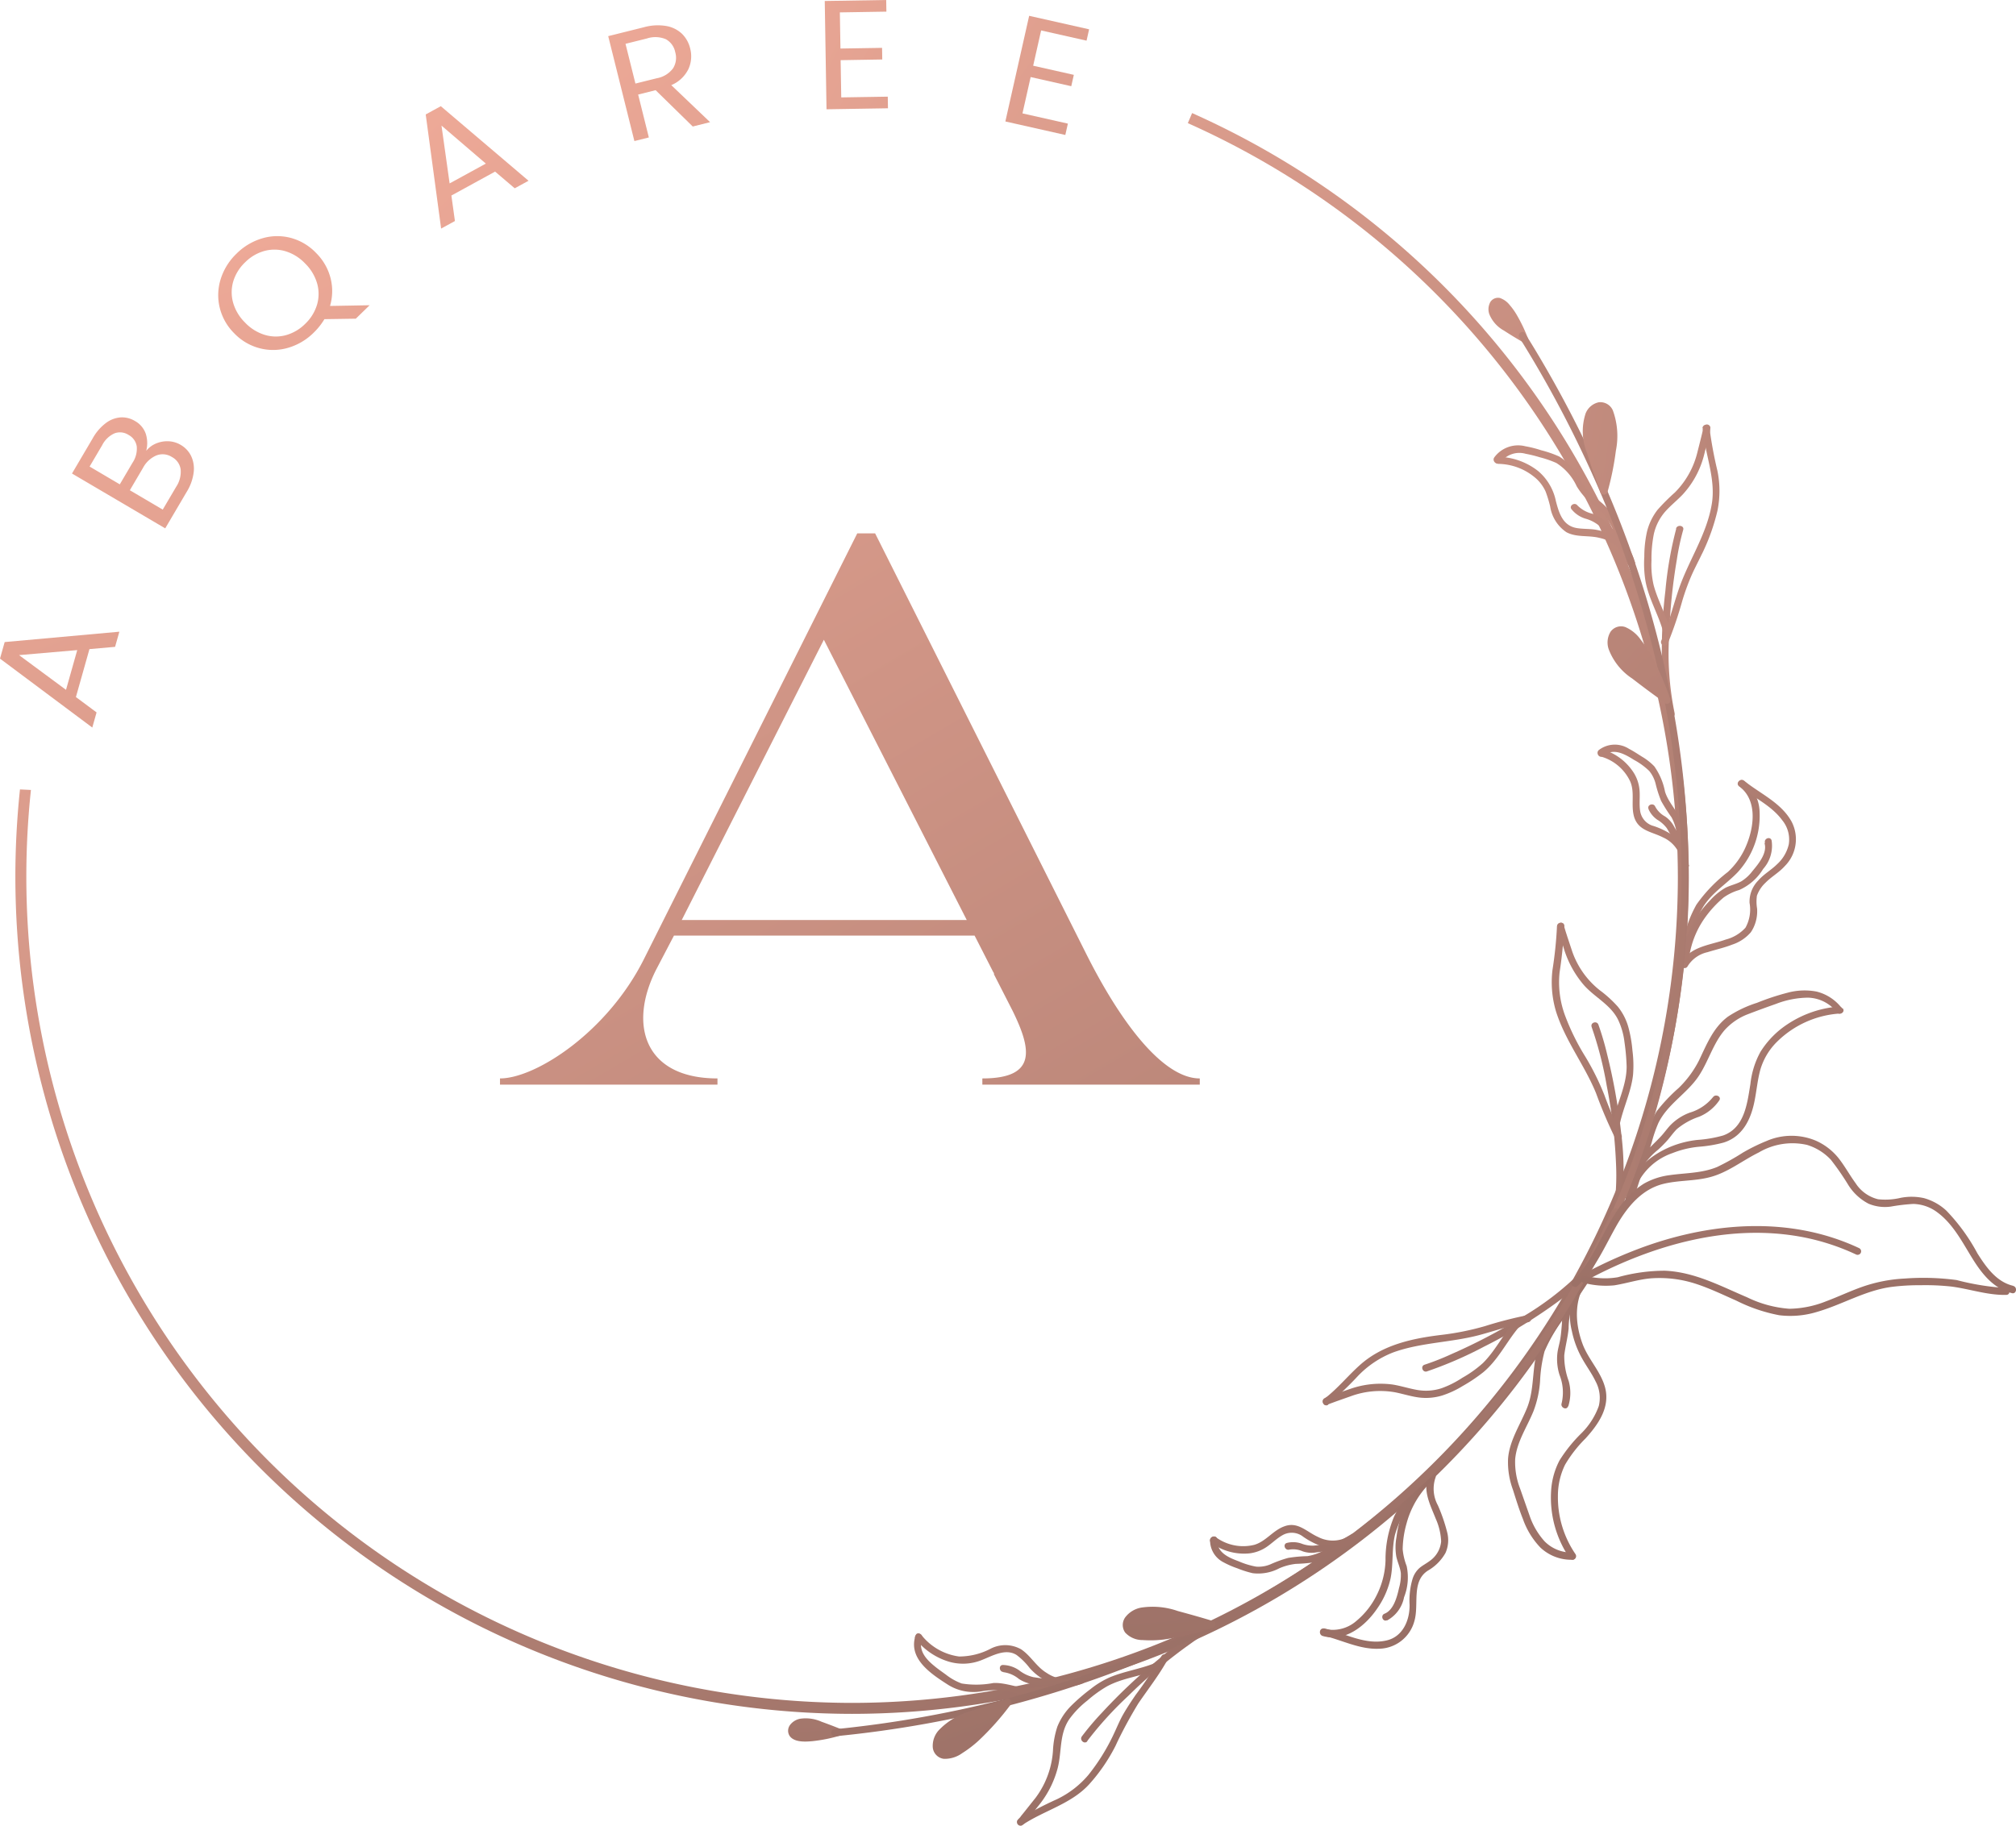 <svg xmlns="http://www.w3.org/2000/svg" xmlns:xlink="http://www.w3.org/1999/xlink" width="228.096" height="206.623" viewBox="0 0 228.096 206.623">
  <defs>
    <linearGradient id="linear-gradient" x1="-0.506" y1="-0.953" x2="1.265" y2="2.372" gradientUnits="objectBoundingBox">
      <stop offset="0" stop-color="#f9b19e"/>
      <stop offset="1" stop-color="#906960"/>
    </linearGradient>
    <linearGradient id="linear-gradient-2" x1="0.127" y1="-0.1" x2="0.867" y2="1.045" xlink:href="#linear-gradient"/>
    <linearGradient id="linear-gradient-3" x1="-1.75" y1="-4.003" x2="8.633" y2="15.118" xlink:href="#linear-gradient"/>
    <linearGradient id="linear-gradient-4" x1="-1.212" y1="-2.337" x2="8.956" y2="14.175" xlink:href="#linear-gradient"/>
    <linearGradient id="linear-gradient-5" x1="-0.726" y1="-1.778" x2="7.458" y2="14.318" xlink:href="#linear-gradient"/>
    <linearGradient id="linear-gradient-6" x1="-1.346" y1="-1.582" x2="10.708" y2="13.393" xlink:href="#linear-gradient"/>
    <linearGradient id="linear-gradient-7" x1="-1.445" y1="-1.987" x2="10.721" y2="13.843" xlink:href="#linear-gradient"/>
    <linearGradient id="linear-gradient-8" x1="-3.366" y1="-2.807" x2="16.241" y2="13.965" xlink:href="#linear-gradient"/>
    <linearGradient id="linear-gradient-9" x1="-3.248" y1="-3.396" x2="11.552" y2="11.989" xlink:href="#linear-gradient"/>
    <linearGradient id="linear-gradient-10" x1="-20.711" y1="-93.041" x2="5.312" y2="21.93" xlink:href="#linear-gradient"/>
    <linearGradient id="linear-gradient-11" x1="-17.943" y1="-63.671" x2="4.683" y2="15.187" xlink:href="#linear-gradient"/>
    <linearGradient id="linear-gradient-12" x1="-4.136" y1="-7.072" x2="1.57" y2="2.247" xlink:href="#linear-gradient"/>
    <linearGradient id="linear-gradient-13" x1="-4.124" y1="-6.459" x2="1.564" y2="2.151" xlink:href="#linear-gradient"/>
    <linearGradient id="linear-gradient-14" x1="-10.963" y1="-18.228" x2="3.203" y2="4.914" xlink:href="#linear-gradient"/>
    <linearGradient id="linear-gradient-15" x1="-19.348" y1="-5.121" x2="3.001" y2="1.196" xlink:href="#linear-gradient"/>
    <linearGradient id="linear-gradient-16" x1="-12.206" y1="-5.109" x2="2.368" y2="1.215" xlink:href="#linear-gradient"/>
    <linearGradient id="linear-gradient-17" x1="-57.361" y1="-13.275" x2="9.839" y2="2.69" xlink:href="#linear-gradient"/>
    <linearGradient id="linear-gradient-18" x1="-16.752" y1="-21.743" x2="20.534" y2="26.481" xlink:href="#linear-gradient"/>
    <linearGradient id="linear-gradient-19" x1="-13.918" y1="-18.261" x2="17.248" y2="22.415" xlink:href="#linear-gradient"/>
    <linearGradient id="linear-gradient-20" x1="-8.822" y1="-9.915" x2="4.898" y2="5.43" xlink:href="#linear-gradient"/>
    <linearGradient id="linear-gradient-21" x1="-8.687" y1="-9.594" x2="5.031" y2="5.22" xlink:href="#linear-gradient"/>
    <linearGradient id="linear-gradient-22" x1="-21.584" y1="-24.995" x2="10.335" y2="11.801" xlink:href="#linear-gradient"/>
    <linearGradient id="linear-gradient-23" x1="-4.327" y1="-8.668" x2="4.499" y2="8.064" xlink:href="#linear-gradient"/>
    <linearGradient id="linear-gradient-24" x1="-4.302" y1="-7.792" x2="4.52" y2="7.409" xlink:href="#linear-gradient"/>
    <linearGradient id="linear-gradient-25" x1="-11.566" y1="-21.786" x2="9.903" y2="17.85" xlink:href="#linear-gradient"/>
    <linearGradient id="linear-gradient-26" x1="-10.993" y1="-6.696" x2="4.852" y2="3.295" xlink:href="#linear-gradient"/>
    <linearGradient id="linear-gradient-27" x1="-7.436" y1="-6.548" x2="3.351" y2="3.195" xlink:href="#linear-gradient"/>
    <linearGradient id="linear-gradient-28" x1="-9.518" y1="-10.281" x2="4.124" y2="4.403" xlink:href="#linear-gradient"/>
    <linearGradient id="linear-gradient-29" x1="-29.782" y1="-7.047" x2="8.744" y2="2.567" xlink:href="#linear-gradient"/>
    <linearGradient id="linear-gradient-30" x1="-11.681" y1="-6.2" x2="4.536" y2="2.785" xlink:href="#linear-gradient"/>
    <linearGradient id="linear-gradient-31" x1="-12.69" y1="-5.8" x2="4.985" y2="2.615" xlink:href="#linear-gradient"/>
    <linearGradient id="linear-gradient-32" x1="-34.865" y1="-5.392" x2="22.688" y2="4.159" xlink:href="#linear-gradient"/>
    <linearGradient id="linear-gradient-33" x1="-10.29" y1="-4.651" x2="8.404" y2="4.161" xlink:href="#linear-gradient"/>
    <linearGradient id="linear-gradient-34" x1="-12.021" y1="-4.373" x2="9.169" y2="3.93" xlink:href="#linear-gradient"/>
    <linearGradient id="linear-gradient-35" x1="-4.565" y1="-0.771" x2="2.733" y2="1.172" xlink:href="#linear-gradient"/>
    <linearGradient id="linear-gradient-36" x1="-13.342" y1="-15.763" x2="8.828" y2="10.321" xlink:href="#linear-gradient"/>
    <linearGradient id="linear-gradient-37" x1="-11.791" y1="-14.247" x2="7.891" y2="9.404" xlink:href="#linear-gradient"/>
    <linearGradient id="linear-gradient-38" x1="-23.798" y1="-10.91" x2="22.042" y2="10.459" xlink:href="#linear-gradient"/>
    <linearGradient id="linear-gradient-39" x1="-18.498" y1="-10.087" x2="17.338" y2="9.739" xlink:href="#linear-gradient"/>
    <linearGradient id="linear-gradient-40" x1="-6.768" y1="-54.709" x2="1.672" y2="9.394" xlink:href="#linear-gradient"/>
    <linearGradient id="linear-gradient-41" x1="-6.771" y1="-39.464" x2="1.661" y2="6.549" xlink:href="#linear-gradient"/>
    <linearGradient id="linear-gradient-42" x1="-17.426" y1="-143.112" x2="3.145" y2="21.513" xlink:href="#linear-gradient"/>
    <linearGradient id="linear-gradient-43" x1="-5.587" y1="-28.616" x2="1.711" y2="6.254" xlink:href="#linear-gradient"/>
    <linearGradient id="linear-gradient-44" x1="-5.572" y1="-24.384" x2="1.685" y2="5.388" xlink:href="#linear-gradient"/>
    <linearGradient id="linear-gradient-45" x1="-14.875" y1="-65.511" x2="3.226" y2="12.179" xlink:href="#linear-gradient"/>
    <linearGradient id="linear-gradient-46" x1="-9.388" y1="-9.626" x2="1.711" y2="1.736" xlink:href="#linear-gradient"/>
    <linearGradient id="linear-gradient-47" x1="-8.204" y1="-8.806" x2="1.513" y2="1.599" xlink:href="#linear-gradient"/>
    <linearGradient id="linear-gradient-48" x1="-21.822" y1="-10.867" x2="3.091" y2="1.82" xlink:href="#linear-gradient"/>
    <linearGradient id="linear-gradient-49" x1="-5.742" y1="-14.585" x2="1.729" y2="3.47" xlink:href="#linear-gradient"/>
    <linearGradient id="linear-gradient-50" x1="-4.721" y1="-17.617" x2="1.568" y2="4.207" xlink:href="#linear-gradient"/>
    <linearGradient id="linear-gradient-51" x1="-4.439" y1="-16.358" x2="1.509" y2="3.94" xlink:href="#linear-gradient"/>
    <linearGradient id="linear-gradient-52" x1="-6.88" y1="-12.196" x2="1.498" y2="2.215" xlink:href="#linear-gradient"/>
    <linearGradient id="linear-gradient-53" x1="-7.3" y1="-9.545" x2="1.48" y2="1.761" xlink:href="#linear-gradient"/>
    <linearGradient id="linear-gradient-54" x1="-6.782" y1="-9" x2="1.418" y2="1.697" xlink:href="#linear-gradient"/>
    <linearGradient id="linear-gradient-55" x1="-0.792" y1="-2.351" x2="0.781" y2="1.12" xlink:href="#linear-gradient"/>
    <linearGradient id="linear-gradient-56" x1="-12.05" y1="-57.616" x2="2.463" y2="9.708" xlink:href="#linear-gradient"/>
    <linearGradient id="linear-gradient-57" x1="-11.052" y1="-46.631" x2="2.307" y2="7.956" xlink:href="#linear-gradient"/>
    <linearGradient id="linear-gradient-58" x1="-14.183" y1="-28.977" x2="3.048" y2="5.547" xlink:href="#linear-gradient"/>
    <linearGradient id="linear-gradient-59" x1="-12.907" y1="-25.426" x2="2.825" y2="4.938" xlink:href="#linear-gradient"/>
    <linearGradient id="linear-gradient-60" x1="-3.389" y1="-29.38" x2="1.086" y2="5.237" xlink:href="#linear-gradient"/>
    <linearGradient id="linear-gradient-61" x1="-1.996" y1="-9.466" x2="0.791" y2="2.171" xlink:href="#linear-gradient"/>
    <linearGradient id="linear-gradient-62" x1="-2.089" y1="-36.015" x2="0.802" y2="4.561" xlink:href="#linear-gradient"/>
  </defs>
  <g id="Group_1153" data-name="Group 1153" transform="translate(713.696 -1748.344)">
    <path id="Path_3675" data-name="Path 3675" d="M-552.042,1877.7h2.021l23.815,47.451c4.13,8.261,8.875,14.236,12.917,14.236v.7h-24.6v-.7c6.24,0,5.536-3.338,3.428-7.644l-2.109-4.13a.324.324,0,0,0-.088-.265l-2.109-4.129H-572.78l-2.022,3.867c-3.163,6.24-1.318,12.3,6.943,12.3v.7h-24.605v-.7c4.043,0,12.215-5.272,16.344-13.62Zm12.39,43.761-16.168-31.722-16.081,31.722Z" transform="translate(-64.661 -68.993)" fill="url(#linear-gradient)"/>
    <path id="Path_3676" data-name="Path 3676" d="M-576.831,1775.768l-.483,1.14a93.565,93.565,0,0,1,55.443,85.356,93.535,93.535,0,0,1-93.43,93.43,93.535,93.535,0,0,1-93.429-93.43,93.156,93.156,0,0,1,.521-9.89l-1.24-.062a94.313,94.313,0,0,0-.521,9.952,94.776,94.776,0,0,0,94.67,94.671,94.776,94.776,0,0,0,94.671-94.671A94.809,94.809,0,0,0-576.831,1775.768Z" transform="translate(-1.987 -14.627)" fill="url(#linear-gradient-2)"/>
    <g id="Group_1149" data-name="Group 1149" transform="translate(-713.696 1748.344)">
      <path id="Path_3677" data-name="Path 3677" d="M-703.576,1903.521l-1.531,5.424,2.337,1.739-.484,1.713-10.442-7.8.529-1.874,12.976-1.173-.484,1.714Zm-1.381.111-6.584.568,5.314,3.929Z" transform="translate(713.696 -1830.058)" fill="url(#linear-gradient-3)"/>
      <path id="Path_3678" data-name="Path 3678" d="M-686.722,1852.523a3.24,3.24,0,0,1,1.409-.248,2.93,2.93,0,0,1,1.369.408,2.943,2.943,0,0,1,1.192,1.282,3.362,3.362,0,0,1,.276,1.851,5.44,5.44,0,0,1-.772,2.16l-2.445,4.155-10.548-6.206,2.351-3.995a5.5,5.5,0,0,1,1.493-1.725,3.134,3.134,0,0,1,1.666-.632,2.8,2.8,0,0,1,1.6.4,2.637,2.637,0,0,1,1.236,1.448,3.5,3.5,0,0,1,.053,1.936A2.811,2.811,0,0,1-686.722,1852.523Zm-4.109,4.627,1.439-2.445a2.846,2.846,0,0,0,.477-1.849,1.775,1.775,0,0,0-.928-1.3,1.771,1.771,0,0,0-1.585-.179,2.906,2.906,0,0,0-1.4,1.347l-1.42,2.413Zm6.885-1.693a1.886,1.886,0,0,0-.99-1.4,1.939,1.939,0,0,0-1.76-.176,3.1,3.1,0,0,0-1.514,1.412l-1.485,2.525,3.722,2.191,1.515-2.573A3.087,3.087,0,0,0-683.946,1855.458Z" transform="translate(704.386 -1802.335)" fill="url(#linear-gradient-4)"/>
      <path id="Path_3679" data-name="Path 3679" d="M-645.219,1814.949l-3.55.053a7.629,7.629,0,0,1-1.209,1.523,6.8,6.8,0,0,1-2.907,1.721,6.019,6.019,0,0,1-3.236.042,6.115,6.115,0,0,1-2.868-1.7,6.115,6.115,0,0,1-1.633-2.908,6.032,6.032,0,0,1,.122-3.234,6.808,6.808,0,0,1,1.791-2.863,6.859,6.859,0,0,1,2.92-1.733,5.964,5.964,0,0,1,3.223-.042,6.166,6.166,0,0,1,2.867,1.717,6.176,6.176,0,0,1,1.623,2.832,5.916,5.916,0,0,1-.061,3.15l4.481-.08Zm-10.3,1.831a4.308,4.308,0,0,0,2.411.028,4.978,4.978,0,0,0,2.162-1.276,4.973,4.973,0,0,0,1.328-2.129,4.3,4.3,0,0,0,.031-2.411,5.142,5.142,0,0,0-1.346-2.269,5.131,5.131,0,0,0-2.241-1.407,4.349,4.349,0,0,0-2.4-.028,4.948,4.948,0,0,0-2.169,1.282,4.959,4.959,0,0,0-1.335,2.136,4.359,4.359,0,0,0-.031,2.4,5.124,5.124,0,0,0,1.352,2.275A5.142,5.142,0,0,0-655.519,1816.78Z" transform="translate(685.476 -1778.882)" fill="url(#linear-gradient-5)"/>
      <path id="Path_3680" data-name="Path 3680" d="M-602.629,1781.5l-4.945,2.708.4,2.886-1.562.854-1.744-12.917,1.708-.935,9.926,8.44-1.562.854Zm-1.047-.906-5.017-4.3.918,6.543Z" transform="translate(658.646 -1762.079)" fill="url(#linear-gradient-6)"/>
      <path id="Path_3681" data-name="Path 3681" d="M-556.657,1765.931l-4.2-4.111-1.979.494,1.211,4.855-1.636.409-2.962-11.875,4.047-1.01a5.815,5.815,0,0,1,2.517-.138,3.428,3.428,0,0,1,1.777.877,3.434,3.434,0,0,1,.932,1.668,3.473,3.473,0,0,1-.207,2.349,3.8,3.8,0,0,1-1.93,1.8l4.389,4.19Zm-6.487-4.861,2.411-.6a2.926,2.926,0,0,0,1.842-1.12,2.234,2.234,0,0,0,.251-1.828,2.132,2.132,0,0,0-1.065-1.472,3.059,3.059,0,0,0-2.151-.079l-2.41.6Z" transform="translate(635.038 -1751.613)" fill="url(#linear-gradient-7)"/>
      <path id="Path_3682" data-name="Path 3682" d="M-512.011,1749.746l.067,4.091,4.709-.077.021,1.316-4.71.078.069,4.213,5.265-.084.021,1.316-6.952.113-.2-12.256,6.952-.112.022,1.317Z" transform="translate(607.035 -1748.344)" fill="url(#linear-gradient-8)"/>
      <path id="Path_3683" data-name="Path 3683" d="M-465.885,1753.835l-.9,3.992,4.6,1.035-.29,1.284-4.595-1.035-.926,4.112,5.138,1.156-.289,1.285-6.784-1.527,2.692-11.957,6.783,1.527-.289,1.284Z" transform="translate(583.681 -1750.39)" fill="url(#linear-gradient-9)"/>
    </g>
    <path id="Path_3684" data-name="Path 3684" d="M-516.376,2167.09c-.628-.3-2.063-.8-2.725-1.017a2.726,2.726,0,0,0-2.043.057.9.9,0,0,0-.49.452.918.918,0,0,0-.071.582,1.065,1.065,0,0,0,.447.411,1.053,1.053,0,0,0,.416.1,11.4,11.4,0,0,0,4.506-.595l-.04.007Zm0,0Z" transform="translate(-102.391 -222.712)" fill="url(#linear-gradient-10)"/>
    <g id="Group_1151" data-name="Group 1151" transform="translate(-624.527 1782.048)">
      <path id="Path_3685" data-name="Path 3685" d="M-516.673,2166.3q-1.061-.428-2.138-.815a4.384,4.384,0,0,0-2.418-.345,1.867,1.867,0,0,0-1.136.678,1.123,1.123,0,0,0-.132.211,1.086,1.086,0,0,0,.059,1.05c.523.758,1.8.672,2.586.6a17.069,17.069,0,0,0,3.181-.646c.5-.143.229-.9-.266-.758a19.713,19.713,0,0,1-2.3.526,5.067,5.067,0,0,1-2.246-.005c-.263-.082-.419-.255-.237-.5a1.155,1.155,0,0,1,.825-.4,3.882,3.882,0,0,1,1.859.36c.677.237,1.35.5,2.02.769a.4.4,0,0,0,.348-.723Z" transform="translate(522.605 -2004.33)" fill="url(#linear-gradient-11)"/>
      <g id="Group_1150" data-name="Group 1150" transform="translate(4.876)">
        <path id="Path_3686" data-name="Path 3686" d="M-318.861,2014.373a6.947,6.947,0,0,1,4.588-5.324,10.9,10.9,0,0,1,3.011-.719,15.275,15.275,0,0,0,2.734-.46c2.174-.659,3.122-2.61,3.537-4.711.237-1.174.336-2.379.652-3.532a7.376,7.376,0,0,1,.435-1.139,7.282,7.282,0,0,1,1.44-2.019,11.137,11.137,0,0,1,7.1-3.212.4.4,0,0,0,.29-.22.4.4,0,0,0-.187-.533.4.4,0,0,0-.164-.041,12.194,12.194,0,0,0-6.531,2.5,10.233,10.233,0,0,0-2.377,2.649c-.074.138-.148.281-.217.423a9.741,9.741,0,0,0-.91,3.21c-.361,2.207-.659,4.95-3.091,5.814a14.24,14.24,0,0,1-2.9.5,11.044,11.044,0,0,0-3.035.768c-2.59,1.081-4.7,3.068-5.115,5.942a.416.416,0,0,0,.815.151l-.069-.042Z" transform="translate(409.459 -1912.254)" fill="url(#linear-gradient-12)"/>
        <path id="Path_3687" data-name="Path 3687" d="M-295.062,1990.57a5.174,5.174,0,0,0-1.872-1.527,5.235,5.235,0,0,0-1-.359,7.33,7.33,0,0,0-3.28.135,27.728,27.728,0,0,0-3.457,1.143,13.157,13.157,0,0,0-3.284,1.565c-1.671,1.24-2.408,3.159-3.279,4.969a11.7,11.7,0,0,1-2.3,3.11,18.8,18.8,0,0,0-2.488,2.641,16.539,16.539,0,0,0-1.771,4.566c-.578,1.81-1.17,3.611-1.709,5.4-.157.494.593.615.812.16.475-1.5.964-3,1.446-4.5l.673-2.12a15.282,15.282,0,0,1,.742-2.172c1.042-2.166,3.275-3.372,4.576-5.341,1.1-1.656,1.634-3.708,2.947-5.216a6.814,6.814,0,0,1,2.548-1.751q1.635-.627,3.237-1.188a10.293,10.293,0,0,1,3.637-.709,4.291,4.291,0,0,1,1.737.423,4.277,4.277,0,0,1,1.531,1.239c.314.4.98-.044.659-.447l-.108-.017Z" transform="translate(409.41 -1910.171)" fill="url(#linear-gradient-13)"/>
        <path id="Path_3688" data-name="Path 3688" d="M-308.768,2014.217a5.282,5.282,0,0,1-2.626,1.764,5.931,5.931,0,0,0-2.258,1.481c-.338.37-.622.775-.96,1.147s-.772.79-1.184,1.206a8,8,0,0,0-2.058,2.634.4.4,0,0,0,.721.347,8.126,8.126,0,0,1,2.147-2.619,14.565,14.565,0,0,0,1.153-1.175c.32-.388.614-.8.974-1.158a7.8,7.8,0,0,1,2.52-1.4,5.115,5.115,0,0,0,2.278-1.852c.279-.434-.445-.774-.721-.347l.013-.029Z" transform="translate(408.544 -1923.767)" fill="url(#linear-gradient-14)"/>
        <path id="Path_3689" data-name="Path 3689" d="M-333.608,2056.4a7.462,7.462,0,0,0-1.156,1.734,7.472,7.472,0,0,0-.509,5.085,10.649,10.649,0,0,0,1.167,3.113c.475.859,1.081,1.665,1.51,2.564a3.917,3.917,0,0,1,.368,2.8,8.346,8.346,0,0,1-.331.792,8.3,8.3,0,0,1-1.712,2.365,16.754,16.754,0,0,0-2.4,3c-.043.083-.086.165-.126.25a8.5,8.5,0,0,0-.83,3.268,12.128,12.128,0,0,0,2.1,7.542.421.421,0,0,0,.158.134.4.4,0,0,0,.536-.188.4.4,0,0,0-.031-.4,11.377,11.377,0,0,1-1.989-6.589,8.008,8.008,0,0,1,.791-3.492l.021-.042a14.592,14.592,0,0,1,2.321-2.978c1.44-1.59,2.8-3.52,2.2-5.772-.482-1.786-1.881-3.162-2.53-4.877-.989-2.635-1.006-5.646,1.006-7.794.359-.378-.25-.9-.627-.541l.057.026Z" transform="translate(419.075 -1946.277)" fill="url(#linear-gradient-15)"/>
        <path id="Path_3690" data-name="Path 3690" d="M-340.8,2088.32a4.258,4.258,0,0,1-1.934-.421,4.268,4.268,0,0,1-1.174-.834,8.312,8.312,0,0,1-1.668-2.81q-.561-1.6-1.122-3.2a8.192,8.192,0,0,1-.545-3.3c.168-1.934,1.348-3.65,2.063-5.411a11.864,11.864,0,0,0,.753-3.412,15.706,15.706,0,0,1,.508-3.379,18.153,18.153,0,0,1,2.529-4.184c.963-1.447,1.911-2.9,2.877-4.336.284-.424-.315-.951-.627-.542-.935,1.389-1.855,2.785-2.776,4.18l-1.4,2.088a11.113,11.113,0,0,0-1.087,1.776c-1.053,2.337-.537,5.009-1.482,7.38-.752,1.894-2.017,3.729-2.164,5.807a8.96,8.96,0,0,0,.543,3.468c.353,1.113.7,2.246,1.142,3.349a8.943,8.943,0,0,0,1.993,3.241,5.164,5.164,0,0,0,1.266.862,5.1,5.1,0,0,0,2.332.5c.516,0,.454-.793-.058-.8l.035-.02Z" transform="translate(424.63 -1946.322)" fill="url(#linear-gradient-16)"/>
        <path id="Path_3691" data-name="Path 3691" d="M-334.892,2074.843a5.032,5.032,0,0,0,.046-2.865,8.2,8.2,0,0,1-.5-2.906c.12-1.025.4-2.013.494-3.041a8.216,8.216,0,0,1,.737-3.375.4.4,0,0,0-.721-.347.282.282,0,0,1-.014.028,7.74,7.74,0,0,0-.761,3.153c-.048.544-.087,1.1-.172,1.649s-.239,1.031-.321,1.552a5.911,5.911,0,0,0,.226,2.612,5.332,5.332,0,0,1,.234,3.2c-.161.481.561.828.721.347l.032-.01Z" transform="translate(418.286 -1949.391)" fill="url(#linear-gradient-17)"/>
        <path id="Path_3692" data-name="Path 3692" d="M-348.315,1825.715c-.607-.346-1.9-1.135-2.476-1.539a2.7,2.7,0,0,1-1.21-1.638.926.926,0,0,1,.062-.629.921.921,0,0,1,.451-.439,1.049,1.049,0,0,1,.583.1,1.041,1.041,0,0,1,.35.273,11.534,11.534,0,0,1,2.286,3.925l-.047-.05Zm0,0Z" transform="translate(426.749 -1821.048)" fill="url(#linear-gradient-18)"/>
        <path id="Path_3693" data-name="Path 3693" d="M-348.553,1824.88c-.549-.316-1.091-.649-1.629-.988a5.32,5.32,0,0,1-1.481-1.148,1.6,1.6,0,0,1-.369-.915c0-.211.089-.535.369-.453l.013.006a1.9,1.9,0,0,1,.748.644,7.405,7.405,0,0,1,.666.961,17.362,17.362,0,0,1,1.15,2.428c.19.473.949.207.752-.27a17.814,17.814,0,0,0-1.243-2.606,7.294,7.294,0,0,0-.815-1.147,2.4,2.4,0,0,0-.858-.695c-.077-.037-.155-.07-.235-.1a1.026,1.026,0,0,0-1.145.534l0,.011a1.669,1.669,0,0,0-.072,1.275,3.68,3.68,0,0,0,1.653,1.862c.676.44,1.446.908,2.183,1.334.44.266.78-.459.346-.721l-.029-.015Z" transform="translate(427.16 -1820.573)" fill="url(#linear-gradient-19)"/>
        <path id="Path_3694" data-name="Path 3694" d="M-315.885,1943.168a4.132,4.132,0,0,0-1.906-3.423,8.793,8.793,0,0,0-.986-.553,8.741,8.741,0,0,0-1.047-.425,2.155,2.155,0,0,1-.4-.144,2.087,2.087,0,0,1-1.162-1.613c-.107-.735-.008-1.478-.055-2.211a4.4,4.4,0,0,0-.625-2.007,6.251,6.251,0,0,0-2.593-2.328,6.212,6.212,0,0,0-.967-.369c-.489-.147-.627.64-.152.815a5.269,5.269,0,0,1,.8.306,5.247,5.247,0,0,1,2.482,2.514c.542,1.273.04,2.686.443,4.025.5,1.564,2.016,1.645,3.275,2.3l.084.038a3.62,3.62,0,0,1,2.048,3.155c-.006.512.79.443.8-.071l-.033-.006Z" transform="translate(412.905 -1878.979)" fill="url(#linear-gradient-20)"/>
        <path id="Path_3695" data-name="Path 3695" d="M-325.7,1930.22c1.131-.947,2.4-.229,3.472.445a7.773,7.773,0,0,1,1.737,1.263,3.691,3.691,0,0,1,.724,1.467,13.4,13.4,0,0,0,.616,1.915,18.43,18.43,0,0,0,1.176,1.853,5.421,5.421,0,0,1,.635,2.375c.13,1.022.278,2.044.408,3.065.065.511.88.423.8-.06l-.351-2.593a10.361,10.361,0,0,0-.4-2.353c-.459-1.207-1.439-2.086-1.826-3.33a7.374,7.374,0,0,0-1.214-2.868,6.557,6.557,0,0,0-1.413-1.107c-.478-.3-.947-.615-1.453-.876a3.077,3.077,0,0,0-.321-.18,2.963,2.963,0,0,0-3.085.318c-.389.328.055.995.451.67l.046,0Z" transform="translate(413.049 -1878.375)" fill="url(#linear-gradient-21)"/>
        <path id="Path_3696" data-name="Path 3696" d="M-314.018,1943.964a2.837,2.837,0,0,0,1.006,1.212,3.7,3.7,0,0,1,1.063.947c.257.426.475.859.771,1.259a3.754,3.754,0,0,1,.733,1.321.4.4,0,0,0,.225.328.4.4,0,0,0,.2.039.4.4,0,0,0,.327-.227.4.4,0,0,0,.039-.2,4.005,4.005,0,0,0-.673-1.444,15.494,15.494,0,0,1-.844-1.347,3.108,3.108,0,0,0-.969-1.052,2.74,2.74,0,0,1-1.115-1.114c-.2-.478-.955-.212-.758.265l-.007.015Z" transform="translate(406.489 -1886.101)" fill="url(#linear-gradient-22)"/>
        <path id="Path_3697" data-name="Path 3697" d="M-335.427,1871a4.656,4.656,0,0,0-2.474-2.967l-.049-.023-.106-.052a6.781,6.781,0,0,0-1.887-.587c-.675-.094-1.358-.058-2.032-.169-1.59-.259-2.016-1.681-2.373-3.043a6.031,6.031,0,0,0-2.009-3.411,7.594,7.594,0,0,0-1.4-.871,7.5,7.5,0,0,0-3.157-.742c-.52-.011-.45.787.069.8a6.631,6.631,0,0,1,2.752.654,6.651,6.651,0,0,1,1.3.828,4.455,4.455,0,0,1,1.274,1.635,13.512,13.512,0,0,1,.523,1.717,4.3,4.3,0,0,0,1.837,2.9c1.159.619,2.51.32,3.772.652a4.286,4.286,0,0,1,.982.333,4.3,4.3,0,0,1,2.246,2.614c.133.5.884.23.756-.259l-.033-.006Z" transform="translate(426.343 -1841.141)" fill="url(#linear-gradient-23)"/>
        <path id="Path_3698" data-name="Path 3698" d="M-350.761,1858.319a2.61,2.61,0,0,1,2.842-1,14.362,14.362,0,0,1,1.589.392,11.718,11.718,0,0,1,1.889.651,6.156,6.156,0,0,1,2.291,2.62,7.688,7.688,0,0,0,1.433,1.748,21.431,21.431,0,0,1,1.651,1.424,8.834,8.834,0,0,1,1.382,2.666c.412.99.831,1.963,1.247,2.945.2.469.955.21.755-.259l-1.275-2.887a13.379,13.379,0,0,0-1.2-2.55,9.537,9.537,0,0,0-1.766-1.685,7.849,7.849,0,0,1-1.664-1.893,6.9,6.9,0,0,0-2.531-2.862,12.346,12.346,0,0,0-2.048-.71,12.655,12.655,0,0,0-1.782-.45,3.342,3.342,0,0,0-3.522,1.264c-.284.423.315.952.628.542l.079.039Z" transform="translate(426.489 -1839.667)" fill="url(#linear-gradient-24)"/>
        <path id="Path_3699" data-name="Path 3699" d="M-332.741,1871.172a3.2,3.2,0,0,0,1.109.881,3.4,3.4,0,0,0,.428.171,4.273,4.273,0,0,1,.75.275,4.251,4.251,0,0,1,.885.573c.443.426.865.843,1.336,1.229a4.529,4.529,0,0,1,1.226,1.31c.24.462.888,0,.666-.443a4.476,4.476,0,0,0-1.155-1.293,17.42,17.42,0,0,1-1.389-1.247,3.554,3.554,0,0,0-1.057-.777,3.868,3.868,0,0,0-.408-.167,3.491,3.491,0,0,1-.758-.262,3.557,3.557,0,0,1-.976-.694c-.314-.4-.98.042-.659.446Z" transform="translate(416.507 -1847.239)" fill="url(#linear-gradient-25)"/>
        <path id="Path_3700" data-name="Path 3700" d="M-305.218,1957.848a12.006,12.006,0,0,1,1.187-5.064c.165-.342.348-.679.544-1,1.007-1.559,2.583-2.506,3.847-3.824a9.509,9.509,0,0,0,1.558-2.3,9.49,9.49,0,0,0,.927-4.544,4.621,4.621,0,0,0-1.793-3.528c-.416-.3-.945.3-.535.631,2.092,1.523,1.716,4.538.852,6.628-.07.172-.145.345-.226.513a8.536,8.536,0,0,1-1.893,2.562,16.993,16.993,0,0,0-3.556,3.7c-.133.24-.263.489-.384.736a13.222,13.222,0,0,0-1.3,5.558c-.017.516.78.447.8-.058l-.025,0Z" transform="translate(402.196 -1882.94)" fill="url(#linear-gradient-26)"/>
        <path id="Path_3701" data-name="Path 3701" d="M-299.486,1938.239c1.583,1.268,3.591,2.155,4.819,3.829a3.443,3.443,0,0,1,.746,2.73,4.316,4.316,0,0,1-.318.911,4.349,4.349,0,0,1-1,1.34c-.677.669-1.508,1.122-2.144,1.854a3.442,3.442,0,0,0-.642.912,3.4,3.4,0,0,0-.334,1.613,4.227,4.227,0,0,1-.349,2.589c-.036.076-.076.151-.117.224a4.536,4.536,0,0,1-2.224,1.336c-1.784.643-4.07.778-5.03,2.66a.4.4,0,0,0,.188.536.4.4,0,0,0,.534-.187,3.534,3.534,0,0,1,2.253-1.581c.922-.293,1.861-.49,2.762-.847a4.692,4.692,0,0,0,2.123-1.4,4.24,4.24,0,0,0,.3-.518,4.292,4.292,0,0,0,.412-2.171,4.74,4.74,0,0,1-.018-1.457c.042-.117.091-.233.145-.346a3.708,3.708,0,0,1,.807-1.1c.677-.7,1.547-1.165,2.2-1.9a4.286,4.286,0,0,0,.833-1.175,4.31,4.31,0,0,0-.054-3.841c-1.174-2.156-3.542-3.161-5.379-4.641a.414.414,0,0,0-.534.631l.028,0Z" transform="translate(402.264 -1882.95)" fill="url(#linear-gradient-27)"/>
        <path id="Path_3702" data-name="Path 3702" d="M-296.593,1952.189c.35,1.119-.716,2.374-1.37,3.161a4.617,4.617,0,0,1-1.271,1.164c-.564.305-1.2.434-1.775.718a7.153,7.153,0,0,0-1.748,1.434,12.675,12.675,0,0,0-1.545,1.921,11.05,11.05,0,0,0-.674,1.2,10.84,10.84,0,0,0-1,3.486c-.06.512.73.662.815.152a10.218,10.218,0,0,1,.947-3.306,10.336,10.336,0,0,1,1.016-1.676,12.381,12.381,0,0,1,1.987-2.115,5.846,5.846,0,0,1,1.755-.843,6.011,6.011,0,0,0,2.71-2.382,3.929,3.929,0,0,0,.957-3.226c-.143-.5-.894-.227-.751.269l-.05.047Z" transform="translate(402.189 -1890.464)" fill="url(#linear-gradient-28)"/>
        <path id="Path_3703" data-name="Path 3703" d="M-327.816,1996.776a41.574,41.574,0,0,1,1.729,6.731,57.639,57.639,0,0,1,1.058,9.155,25.716,25.716,0,0,1-.256,4.714.416.416,0,0,0,.229.449.413.413,0,0,0,.553-.192.428.428,0,0,0,.034-.1,34.1,34.1,0,0,0-.012-8.888,66.578,66.578,0,0,0-1.571-8.747,31.938,31.938,0,0,0-.986-3.348c-.186-.48-.941-.222-.758.266l-.02-.035Z" transform="translate(413.839 -1914.295)" fill="url(#linear-gradient-29)"/>
        <path id="Path_3704" data-name="Path 3704" d="M-329.078,1994.941c.4-1.892,1.3-3.675,1.508-5.607a13.229,13.229,0,0,0-.071-2.752,14.735,14.735,0,0,0-.447-2.579,6.442,6.442,0,0,0-1.188-2.348,13.355,13.355,0,0,0-2.062-1.881,9.614,9.614,0,0,1-3.1-4.343l-.555-1.67c-.09-.292-.191-.581-.274-.87l-.1-.324-.015-.079c.017-.516-.788-.45-.794.063a3.559,3.559,0,0,0,.288,1.028c.173.544.374,1.069.533,1.624a11.5,11.5,0,0,0,2.186,3.949c1.228,1.417,3.063,2.238,3.913,3.979a8.131,8.131,0,0,1,.719,2.548,23.191,23.191,0,0,1,.24,2.728c0,2.213-1.142,4.22-1.557,6.356-.107.5.683.648.815.153l-.038.025Z" transform="translate(418.294 -1901.41)" fill="url(#linear-gradient-30)"/>
        <path id="Path_3705" data-name="Path 3705" d="M-336.858,1972.591a45.362,45.362,0,0,1-.507,4.9,11.572,11.572,0,0,0,.4,4.7c1.057,3.342,3.221,6.044,4.526,9.24a52.333,52.333,0,0,0,2.215,5.195c.243.455.888,0,.659-.447a45.943,45.943,0,0,1-1.929-4.534,29.359,29.359,0,0,0-2.147-4.329,26.252,26.252,0,0,1-2.3-4.661,10.823,10.823,0,0,1-.62-4.88c.265-1.736.441-3.5.533-5.258,0-.515-.8-.446-.793.063l-.036.016Z" transform="translate(418.972 -1901.423)" fill="url(#linear-gradient-31)"/>
        <path id="Path_3706" data-name="Path 3706" d="M-309.129,1876.2a42.471,42.471,0,0,0-1.23,7.054,56.85,56.85,0,0,0-.348,9.292,26.231,26.231,0,0,0,.635,4.793c.122.5.874.233.759-.266a33.172,33.172,0,0,1-.623-8.714,64.1,64.1,0,0,1,.879-8.681,27.864,27.864,0,0,1,.716-3.341c.14-.494-.647-.631-.815-.153l.028.016Z" transform="translate(404.739 -1850.077)" fill="url(#linear-gradient-32)"/>
        <path id="Path_3707" data-name="Path 3707" d="M-312.191,1874.269c-.49-1.64-1.336-3.148-1.784-4.8a10.094,10.094,0,0,1-.249-2.786,14.4,14.4,0,0,1,.256-2.968,5.764,5.764,0,0,1,.442-1.29,5.8,5.8,0,0,1,.914-1.363c.606-.668,1.309-1.226,1.923-1.872a10.34,10.34,0,0,0,1.706-2.516,10.377,10.377,0,0,0,.724-2.017c.149-.6.3-1.205.446-1.812a4.019,4.019,0,0,0,.253-1.246.4.4,0,0,0-.794.063c-.016-.15-.08.166-.064.262-.054.26-.118.52-.188.8-.135.556-.277,1.11-.418,1.664a9.713,9.713,0,0,1-.692,1.947,9.626,9.626,0,0,1-1.87,2.637,22.763,22.763,0,0,0-1.953,1.955,6.676,6.676,0,0,0-.732,1.182,6.594,6.594,0,0,0-.466,1.307,12.99,12.99,0,0,0-.3,2.815,12.182,12.182,0,0,0,.139,2.794c.365,1.953,1.39,3.626,1.937,5.5.144.5.9.23.759-.266l.01.015Z" transform="translate(407.033 -1836.932)" fill="url(#linear-gradient-33)"/>
        <path id="Path_3708" data-name="Path 3708" d="M-306.228,1851.733c.2,2.876,1.5,5.677,1.021,8.583-.583,3.558-2.7,6.5-3.81,9.874-.624,1.868-1.1,3.79-1.9,5.6a.4.4,0,0,0,.721.347,45.3,45.3,0,0,0,1.668-4.908,26.007,26.007,0,0,1,.957-2.65c.353-.825.774-1.609,1.162-2.417.056-.116.118-.236.175-.354a23.124,23.124,0,0,0,1.671-4.734,11.266,11.266,0,0,0-.01-4.5,46.627,46.627,0,0,1-.9-4.872.392.392,0,0,0-.218-.291.4.4,0,0,0-.534.188.4.4,0,0,0-.04.163l.032-.029Z" transform="translate(404.841 -1837)" fill="url(#linear-gradient-34)"/>
        <path id="Path_3709" data-name="Path 3709" d="M-337.387,1935.394c.636-1.188,1.266-2.42,1.856-3.647a92.557,92.557,0,0,0,6.583-18.5,97.784,97.784,0,0,0,2.714-23.011,104.935,104.935,0,0,0-2.12-20.707,115.762,115.762,0,0,0-5.862-19.769,129.061,129.061,0,0,0-9.158-18.53c-.441-.745-.9-1.479-1.358-2.217-.279-.436-.9.028-.659.446a128.234,128.234,0,0,1,9.464,18.232,118.145,118.145,0,0,1,6.254,19.461,106.422,106.422,0,0,1,2.6,20.306,97.713,97.713,0,0,1-2.042,22.877,92.267,92.267,0,0,1-7.156,21.115c-.16.334-.345.693-.5,1.016-.42.873-.883,1.724-1.339,2.58a.4.4,0,0,0,.721.348l0,0Z" transform="translate(423.238 -1824.98)" fill="url(#linear-gradient-35)"/>
        <path id="Path_3710" data-name="Path 3710" d="M-316.793,1909c-1.046-.743-3.29-2.392-4.262-3.2a5.181,5.181,0,0,1-2.007-3.044,1.346,1.346,0,0,1,.085-.937,1.353,1.353,0,0,1,.87-.717,2.155,2.155,0,0,1,.854.212,2.172,2.172,0,0,1,.781.636c1.706,1.824,2.912,4.857,3.687,7.1l-.008-.057Zm0,0Z" transform="translate(411.325 -1863.527)" fill="url(#linear-gradient-36)"/>
        <path id="Path_3711" data-name="Path 3711" d="M-316.961,1908.244c-.919-.656-1.831-1.326-2.729-2.007a12.888,12.888,0,0,1-2.657-2.342,3.388,3.388,0,0,1-.756-1.787c-.031-.6.3-1.24.986-1.017a3.682,3.682,0,0,1,1.51,1.384,14.782,14.782,0,0,1,1.152,1.814,31.359,31.359,0,0,1,1.887,4.461.4.4,0,0,0,.2.23.4.4,0,0,0,.536-.189.4.4,0,0,0,.017-.307,32.89,32.89,0,0,0-1.956-4.576,13.605,13.605,0,0,0-1.385-2.139,4.125,4.125,0,0,0-1.6-1.369l-.135-.062a1.449,1.449,0,0,0-1.7.549c-.031.055-.062.111-.089.168a2.344,2.344,0,0,0-.1,1.8,6.859,6.859,0,0,0,2.664,3.307c1.191.92,2.394,1.817,3.62,2.684.416.3.944-.3.542-.627l-.012.021Z" transform="translate(411.752 -1863.069)" fill="url(#linear-gradient-37)"/>
        <path id="Path_3712" data-name="Path 3712" d="M-327.05,1856.294c-.437-1.2-1.354-3.814-1.706-5.04a5.2,5.2,0,0,1,.06-3.648c.315-.656,1.049-1.184,1.72-.825a2.2,2.2,0,0,1,.869,1.627c.385,2.467-.333,5.657-.946,7.965l0-.079Zm0,0Z" transform="translate(414.496 -1834.489)" fill="url(#linear-gradient-38)"/>
        <path id="Path_3713" data-name="Path 3713" d="M-327.156,1855.747q-.587-1.605-1.122-3.2a11.611,11.611,0,0,1-.889-3.69,2.7,2.7,0,0,1,.261-1.335,2.691,2.691,0,0,1,.375-.578c.575-.549,1.136-.163,1.364.487a9.2,9.2,0,0,1,.125,4.058,34.319,34.319,0,0,1-.919,4.4c-.125.5.658.644.812.159a32.475,32.475,0,0,0,.947-4.678,8.443,8.443,0,0,0-.337-4.541,1.545,1.545,0,0,0-.753-.793,1.547,1.547,0,0,0-.839-.144,2.065,2.065,0,0,0-1.435,1.125c-.021.044-.04.086-.057.129a6.5,6.5,0,0,0,.169,4.522c.441,1.464.975,2.939,1.505,4.385a.4.4,0,0,0,.759-.266l.035-.037Z" transform="translate(414.983 -1834.071)" fill="url(#linear-gradient-39)"/>
        <path id="Path_3714" data-name="Path 3714" d="M-404.3,2119.282a3.6,3.6,0,0,1-3.676.329l-.086-.043c-1.319-.582-2.308-1.8-3.863-1.2-1.271.464-2.08,1.718-3.384,2.085a5.216,5.216,0,0,1-3.509-.37,5.212,5.212,0,0,1-.807-.481c-.42-.291-.948.307-.534.631a6.273,6.273,0,0,0,.988.593,6.279,6.279,0,0,0,3.318.591,4.381,4.381,0,0,0,1.961-.734c.609-.417,1.135-.955,1.781-1.319a2.1,2.1,0,0,1,1.959-.074,2.135,2.135,0,0,1,.392.246,8.762,8.762,0,0,0,1.209.71c.258.124.525.234.793.332a4.141,4.141,0,0,0,3.9-.581c.4-.322-.043-.981-.447-.659v-.053Z" transform="translate(463.165 -1979.32)" fill="url(#linear-gradient-40)"/>
        <path id="Path_3715" data-name="Path 3715" d="M-420.294,2121.045a2.771,2.771,0,0,0,1.549,2.522c.134.073.272.143.409.209a9.8,9.8,0,0,0,1.112.452,11.522,11.522,0,0,0,1.748.557,5.089,5.089,0,0,0,3-.547,6.483,6.483,0,0,1,1.88-.506c.641-.019,1.294-.071,1.931-.153a7,7,0,0,0,2.136-.99l2.687-1.558c.444-.258-.021-.9-.454-.664l-2.676,1.555a5.609,5.609,0,0,1-2.307.935,15.823,15.823,0,0,0-2.185.2,13.7,13.7,0,0,0-1.944.7,3.447,3.447,0,0,1-1.674.287,8.864,8.864,0,0,1-1.967-.6c-1.184-.438-2.493-1-2.447-2.466.017-.515-.78-.446-.794.063l0,.007Z" transform="translate(463.16 -1980.446)" fill="url(#linear-gradient-41)"/>
        <path id="Path_3716" data-name="Path 3716" d="M-401.715,2123.151a2.669,2.669,0,0,1,1.517.188,3.068,3.068,0,0,0,1.435.141,13.338,13.338,0,0,1,1.537-.149,3.934,3.934,0,0,0,1.534-.31.4.4,0,0,0,.225-.2.4.4,0,0,0,.019-.3.39.39,0,0,0-.2-.228.386.386,0,0,0-.3-.015,3.736,3.736,0,0,1-1.5.263c-.518.025-1.007.118-1.515.158a3.481,3.481,0,0,1-1.393-.244,2.881,2.881,0,0,0-1.612-.064c-.5.132-.234.891.265.758l0,.007Z" transform="translate(453.532 -1981.477)" fill="url(#linear-gradient-42)"/>
        <path id="Path_3717" data-name="Path 3717" d="M-473.135,2149.457a4.1,4.1,0,0,1-3.278-.121,4.277,4.277,0,0,1-.544-.314c-1.164-.7-1.784-1.942-2.9-2.678-.065-.036-.133-.072-.2-.1a3.631,3.631,0,0,0-3.168.012,7.674,7.674,0,0,1-3.638.914,6.543,6.543,0,0,1-1.955-.587,6.533,6.533,0,0,1-2.273-1.813c-.321-.4-.991.048-.666.444a7.6,7.6,0,0,0,2.65,2.115,7.657,7.657,0,0,0,.885.359,5.658,5.658,0,0,0,3.972-.132c1.185-.468,2.661-1.339,3.9-.556a7.6,7.6,0,0,1,1.483,1.478,6.663,6.663,0,0,0,1.628,1.327,4.967,4.967,0,0,0,.51.282,4.8,4.8,0,0,0,3.854.137c.469-.2.211-.955-.262-.748l.006-.015Z" transform="translate(501.324 -1993.403)" fill="url(#linear-gradient-43)"/>
        <path id="Path_3718" data-name="Path 3718" d="M-491.906,2144.736c-.861,2.659,1.8,4.365,3.726,5.6.152.091.31.177.47.256a5.423,5.423,0,0,0,3.321.448,9.106,9.106,0,0,1,2.5-.065c.822.136,1.584.4,2.434.478a8.846,8.846,0,0,0,3.024-.491l3.413-.871c.5-.126.23-.884-.269-.751l-2.65.669a17.659,17.659,0,0,1-2.675.651c-1.523.155-2.956-.632-4.487-.552a10.33,10.33,0,0,1-3.579.054c-.193-.071-.384-.152-.57-.242a6.639,6.639,0,0,1-1.239-.778c-.448-.324-.908-.642-1.307-.977-.95-.777-1.817-1.763-1.378-3.1.161-.482-.557-.837-.721-.347l-.015.011Z" transform="translate(501.444 -1993.339)" fill="url(#linear-gradient-44)"/>
        <path id="Path_3719" data-name="Path 3719" d="M-470.89,2152.97a3.418,3.418,0,0,1,1.067.312,3.389,3.389,0,0,1,.7.449,3.872,3.872,0,0,0,.454.257,3.782,3.782,0,0,0,1.242.354,16.458,16.458,0,0,1,1.78.324,4.6,4.6,0,0,0,1.786.13c.5-.086.43-.894-.07-.8a4.318,4.318,0,0,1-1.707-.146c-.614-.145-1.217-.221-1.837-.314a4.085,4.085,0,0,1-.851-.3,4.218,4.218,0,0,1-.764-.477,3.339,3.339,0,0,0-.461-.27,3.343,3.343,0,0,0-1.357-.33c-.519-.01-.45.788.062.794l-.042.014Z" transform="translate(490.346 -1997.431)" fill="url(#linear-gradient-45)"/>
        <path id="Path_3720" data-name="Path 3720" d="M-381.6,2106.385a13.78,13.78,0,0,0-3.634,4.469,12.58,12.58,0,0,0-1,5.046,9.346,9.346,0,0,1-.916,3.75l-.061.124a8.907,8.907,0,0,1-2.311,2.955,4.055,4.055,0,0,1-3.681.893c-.5-.142-.638.644-.16.812,2.56.753,4.88-1.152,6.224-3.152a9.51,9.51,0,0,0,.759-1.3,9.651,9.651,0,0,0,.716-2.055c.333-1.615.114-3.338.508-4.968a11.542,11.542,0,0,1,.675-1.757,11.554,11.554,0,0,1,3.307-4.1c.389-.327-.061-1-.454-.662l.024-.051Z" transform="translate(448.951 -1972.994)" fill="url(#linear-gradient-46)"/>
        <path id="Path_3721" data-name="Path 3721" d="M-393.179,2123.95c2.1.5,4.112,1.589,6.32,1.487a4.217,4.217,0,0,0,3.707-2.387,4.268,4.268,0,0,0,.27-.727c.563-1.869-.379-4.508,1.543-5.732a5.3,5.3,0,0,0,1.978-1.989,3.548,3.548,0,0,0,.182-2.391,19.286,19.286,0,0,0-1.04-3.006,3.908,3.908,0,0,1-.272-3.125.4.4,0,0,0-.188-.534.4.4,0,0,0-.534.186c-.812,1.688.134,3.414.756,5a7.026,7.026,0,0,1,.609,2.557,3.056,3.056,0,0,1-.287,1.034,3.042,3.042,0,0,1-1.036,1.2c-.375.282-.809.5-1.144.791a2.735,2.735,0,0,0-.618.833,2.881,2.881,0,0,0-.144.365,8.529,8.529,0,0,0-.342,2.944c.027,1.789-.793,3.659-2.652,4.053-2.372.537-4.71-.828-6.948-1.362-.5-.119-.649.664-.16.811l0-.008Z" transform="translate(448.859 -1972.548)" fill="url(#linear-gradient-47)"/>
        <path id="Path_3722" data-name="Path 3722" d="M-377.992,2122.7a3.792,3.792,0,0,0,1.922-2.629,6.109,6.109,0,0,0,.29-3.537,6.976,6.976,0,0,1-.447-1.9,11.308,11.308,0,0,1,.433-2.891,10.178,10.178,0,0,1,.666-1.8,10.244,10.244,0,0,1,2.112-2.924c.367-.356-.242-.881-.631-.535a10.93,10.93,0,0,0-2.219,3.086,11.079,11.079,0,0,0-.494,1.2,12.57,12.57,0,0,0-.567,2.49,6.255,6.255,0,0,0-.017,2.23c.138.617.43,1.211.508,1.844a5.247,5.247,0,0,1-.2,1.681c-.221.978-.6,2.508-1.645,2.922-.48.187-.215.944.262.747l.025,0Z" transform="translate(440.885 -1973.012)" fill="url(#linear-gradient-48)"/>
        <path id="Path_3723" data-name="Path 3723" d="M-368.364,2067.862a44.332,44.332,0,0,0,6.5-2.811,58.077,58.077,0,0,0,8.062-4.876,26.084,26.084,0,0,0,3.619-3.132c.352-.381-.249-.9-.627-.542a33.2,33.2,0,0,1-6.95,5.327,64.306,64.306,0,0,1-7.752,4.048,29.373,29.373,0,0,1-3.071,1.214c-.492.155-.234.91.265.76l-.048.011Z" transform="translate(435.718 -1946.345)" fill="url(#linear-gradient-49)"/>
        <path id="Path_3724" data-name="Path 3724" d="M-371.409,2068.961c-1.235,1.459-2.089,3.216-3.447,4.561a12.882,12.882,0,0,1-2.331,1.667,10.956,10.956,0,0,1-2.345,1.181,5.7,5.7,0,0,1-2.832.182c-.915-.164-1.8-.455-2.715-.6a10.346,10.346,0,0,0-4.808.5c-.588.2-1.182.409-1.763.617a4.344,4.344,0,0,0-1.185.469c-.4.324.047.99.454.662h0l.218-.082.755-.277,1.617-.571a9.665,9.665,0,0,1,4.966-.444c.933.182,1.836.484,2.786.6a6.345,6.345,0,0,0,2.6-.24,10.723,10.723,0,0,0,2.289-1.065,18.21,18.21,0,0,0,2.317-1.548c1.7-1.4,2.633-3.441,4.036-5.1a.466.466,0,0,0,.058-.089.413.413,0,0,0-.193-.551.411.411,0,0,0-.495.1l.014.024Z" transform="translate(448.595 -1952.964)" fill="url(#linear-gradient-50)"/>
        <path id="Path_3725" data-name="Path 3725" d="M-392.385,2077.41a35.313,35.313,0,0,0,3.375-3.19,11.064,11.064,0,0,1,4.028-2.705c3.162-1.145,6.582-1.105,9.84-1.989,1.807-.491,3.584-1.117,5.43-1.428.5-.086.43-.895-.058-.8a45.227,45.227,0,0,0-4.815,1.238,30.573,30.573,0,0,1-4.92.995c-3.327.4-6.685,1.118-9.245,3.412-1.385,1.235-2.551,2.7-4.034,3.824-.407.31.036.976.454.662l-.055-.016Z" transform="translate(448.572 -1952.163)" fill="url(#linear-gradient-51)"/>
        <path id="Path_3726" data-name="Path 3726" d="M-450.867,2154.332a40.7,40.7,0,0,1,4.632-5.1,56.9,56.9,0,0,1,7.068-5.929,24.985,24.985,0,0,1,4.107-2.413c.465-.211.207-.966-.266-.758a33.556,33.556,0,0,0-7.454,4.932,63.992,63.992,0,0,0-6.412,6.049,31.064,31.064,0,0,0-2.28,2.691c-.3.416.3.945.628.542l-.022-.011Z" transform="translate(479.832 -1990.994)" fill="url(#linear-gradient-52)"/>
        <path id="Path_3727" data-name="Path 3727" d="M-451.617,2151.766c-1.616.626-3.356.88-4.957,1.55a9.868,9.868,0,0,0-2.174,1.325,20.887,20.887,0,0,0-2.218,1.915,7.125,7.125,0,0,0-1.359,1.923c-.065.135-.125.274-.182.411a10.157,10.157,0,0,0-.5,2.744,9.986,9.986,0,0,1-.964,3.663,10.054,10.054,0,0,1-.992,1.64l-1.082,1.361c-.186.24-.379.474-.572.71a1.291,1.291,0,0,1-.215.262c-.077.086-.12.1-.031.063-.443.276.011.939.443.668a3.565,3.565,0,0,0,.707-.806c.354-.441.7-.887,1.06-1.337a11.286,11.286,0,0,0,1.44-2.255,11.3,11.3,0,0,0,.743-2.024c.476-1.877.168-3.836,1.306-5.518a10.441,10.441,0,0,1,2.063-2.126,13.853,13.853,0,0,1,2.216-1.6c1.74-.94,3.742-1.132,5.557-1.838.481-.187.215-.946-.269-.753l-.017.02Z" transform="translate(488.097 -1997.192)" fill="url(#linear-gradient-53)"/>
        <path id="Path_3728" data-name="Path 3728" d="M-466.475,2168.876c2.47-1.645,5.495-2.356,7.537-4.59a19.929,19.929,0,0,0,2.974-4.334c.066-.142.137-.29.2-.431.718-1.493,1.521-2.964,2.381-4.376,1.127-1.659,2.374-3.237,3.338-5a.4.4,0,0,0-.721-.348,46.907,46.907,0,0,1-2.908,4.365c-.484.709-.96,1.421-1.389,2.165s-.736,1.53-1.1,2.288c-.039.08-.078.17-.118.251a22.974,22.974,0,0,1-2.755,4.372,10.7,10.7,0,0,1-3.545,2.734,43.663,43.663,0,0,0-4.352,2.269.4.4,0,0,0-.132.156.4.4,0,0,0,.187.534.4.4,0,0,0,.39-.024l.007-.032Z" transform="translate(488.123 -1996.053)" fill="url(#linear-gradient-54)"/>
        <path id="Path_3729" data-name="Path 3729" d="M-423.781,2041.52c-.35.79-.728,1.6-1.107,2.388a91.944,91.944,0,0,1-11.153,17.68,96.871,96.871,0,0,1-16.4,16.088,104.792,104.792,0,0,1-17.581,10.937,115.528,115.528,0,0,1-19.056,7.38,126.762,126.762,0,0,1-20.224,4.076c-.829.1-1.665.193-2.5.27a.4.4,0,0,0-.312.224.4.4,0,0,0,.187.534.4.4,0,0,0,.2.04,126.953,126.953,0,0,0,20.428-3.68,117.908,117.908,0,0,0,19.513-7.084,106.945,106.945,0,0,0,17.741-10.456,98.67,98.67,0,0,0,16.878-15.669,92.913,92.913,0,0,0,12.837-19.592c.438-.908.871-1.811,1.308-2.72a.4.4,0,0,0-.721-.346l-.04-.07Z" transform="translate(512.155 -1938.339)" fill="url(#linear-gradient-55)"/>
        <path id="Path_3730" data-name="Path 3730" d="M-430.993,2140.4c-1.226-.368-3.9-1.128-5.13-1.411a5.219,5.219,0,0,0-3.676.254,1.351,1.351,0,0,0-.7.661,1.344,1.344,0,0,0-.028,1.105,2.125,2.125,0,0,0,.738.589,2.132,2.132,0,0,0,.921.21c2.485.245,5.643-.65,7.9-1.4l-.026,0Zm0,0Z" transform="translate(474.006 -1990.287)" fill="url(#linear-gradient-56)"/>
        <path id="Path_3731" data-name="Path 3731" d="M-431.365,2139.62c-1.287-.389-2.579-.75-3.869-1.1a8.649,8.649,0,0,0-4.13-.388,2.908,2.908,0,0,0-1.791,1.065,1.445,1.445,0,0,0-.162.264,1.479,1.479,0,0,0,.125,1.495,2.676,2.676,0,0,0,.8.589,2.667,2.667,0,0,0,1.193.262,12.452,12.452,0,0,0,2.439-.069,29.6,29.6,0,0,0,5.536-1.372c.492-.154.226-.912-.262-.748a32.92,32.92,0,0,1-4.2,1.136,9.185,9.185,0,0,1-4.222.118c-.658-.2-1-.75-.507-1.327a2.648,2.648,0,0,1,1.724-.726,9.83,9.83,0,0,1,3.476.527c1.244.333,2.481.679,3.711,1.058.489.146.631-.648.152-.815l-.013.029Z" transform="translate(474.451 -1989.899)" fill="url(#linear-gradient-57)"/>
        <path id="Path_3732" data-name="Path 3732" d="M-478.646,2161.211c-1.215.382-3.851,1.264-5.036,1.732a5.159,5.159,0,0,0-2.865,2.265,1.342,1.342,0,0,0,.39,1.865,2.119,2.119,0,0,0,1.818-.306c2.194-1.2,4.276-3.717,5.733-5.618l-.039.062Zm0,0Z" transform="translate(498.602 -2002.225)" fill="url(#linear-gradient-58)"/>
        <path id="Path_3733" data-name="Path 3733" d="M-479.2,2160.372q-1.935.605-3.843,1.286a7.983,7.983,0,0,0-3.847,2.253,2.638,2.638,0,0,0-.389.59,2.624,2.624,0,0,0-.251,1.35,1.433,1.433,0,0,0,.8,1.127,1.456,1.456,0,0,0,.448.132,3.364,3.364,0,0,0,2.088-.648,12.806,12.806,0,0,0,1.859-1.424,30.6,30.6,0,0,0,3.621-4.076c.313-.409-.294-.94-.627-.542a34.275,34.275,0,0,1-2.589,3.07,12.142,12.142,0,0,1-3.193,2.561c-.5.239-1.429.53-1.662-.24a1.955,1.955,0,0,1,.185-1.035,1.959,1.959,0,0,1,.53-.672,8.37,8.37,0,0,1,3.342-1.757c1.24-.435,2.483-.857,3.737-1.25.491-.153.226-.911-.269-.75l.058.027Z" transform="translate(499.025 -2001.761)" fill="url(#linear-gradient-59)"/>
        <path id="Path_3734" data-name="Path 3734" d="M-328.924,2051.638c7.142-3.766,15.5-6.159,23.609-4.76a25.568,25.568,0,0,1,6.494,2.048.4.4,0,0,0,.533-.186.4.4,0,0,0-.187-.534c-7.665-3.6-16.384-2.981-24.2-.2a51.314,51.314,0,0,0-6.723,2.983c-.451.236.006.89.454.663l.019-.018Z" transform="translate(414.777 -1940.655)" fill="url(#linear-gradient-60)"/>
        <path id="Path_3735" data-name="Path 3735" d="M-282.731,2040.785c-1.89-.448-3.057-2.12-4.04-3.677a21.692,21.692,0,0,0-3.517-4.836,6.107,6.107,0,0,0-1.506-1.025,6.306,6.306,0,0,0-1.007-.381,6.474,6.474,0,0,0-2.647-.037,7.5,7.5,0,0,1-2.564.16,4.222,4.222,0,0,1-.819-.295,4.2,4.2,0,0,1-1.718-1.521c-.687-.935-1.243-1.976-1.97-2.885a6.878,6.878,0,0,0-2.337-1.838c-.058-.028-.117-.056-.175-.081a7.1,7.1,0,0,0-5.592.027,21,21,0,0,0-2.677,1.315,27.214,27.214,0,0,1-2.912,1.626c-1.754.728-3.616.667-5.441.934a7.947,7.947,0,0,0-2.862.961,9.585,9.585,0,0,0-2.892,2.872c-1.85,2.663-2.808,5.835-5.2,8.155-.37.364.239.888.628.542,2.021-1.984,3.084-4.565,4.469-6.98,1.2-2.043,2.783-3.938,5.14-4.552,1.751-.445,3.59-.316,5.34-.779,2.03-.525,3.681-1.889,5.528-2.795a7.48,7.48,0,0,1,5.457-.856,6.313,6.313,0,0,1,.872.34,6.168,6.168,0,0,1,1.82,1.337,29.592,29.592,0,0,1,1.989,2.879,5.914,5.914,0,0,0,2.293,2.106,4.814,4.814,0,0,0,2.51.32,21.221,21.221,0,0,1,2.542-.3,4.737,4.737,0,0,1,1.918.464,4.712,4.712,0,0,1,.834.515c1.767,1.313,2.811,3.386,3.927,5.185s2.414,3.418,4.484,3.934c.5.125.642-.669.152-.815l-.026-.021Z" transform="translate(416.453 -1928.971)" fill="url(#linear-gradient-61)"/>
        <path id="Path_3736" data-name="Path 3736" d="M-282.332,2058.486a28.93,28.93,0,0,1-5.562-.9,28.378,28.378,0,0,0-5.89-.169,17.04,17.04,0,0,0-4.914.983c-1.332.478-2.622,1.092-3.954,1.588a11.647,11.647,0,0,1-4.163.849,13.064,13.064,0,0,1-4.693-1.255c-.034-.015-.073-.035-.108-.051-3.015-1.283-5.943-2.86-9.285-3a19.852,19.852,0,0,0-5.329.739,8.7,8.7,0,0,1-3.7-.179.413.413,0,0,0-.452.226.413.413,0,0,0,.193.551.464.464,0,0,0,.1.034,9.734,9.734,0,0,0,3.47.283c1.385-.22,2.721-.67,4.13-.791a13.275,13.275,0,0,1,5.208.657c1.533.509,2.972,1.208,4.439,1.854l.348.17a18.4,18.4,0,0,0,4.528,1.492,10.3,10.3,0,0,0,4.234-.362c2.894-.828,5.472-2.439,8.473-2.842a24.826,24.826,0,0,1,3.3-.191,26.911,26.911,0,0,1,3.481.151c2.08.272,4.1.995,6.208.943.519-.007.45-.805-.062-.793v.017Z" transform="translate(415.223 -1946.423)" fill="url(#linear-gradient-62)"/>
      </g>
    </g>
  </g>
</svg>
